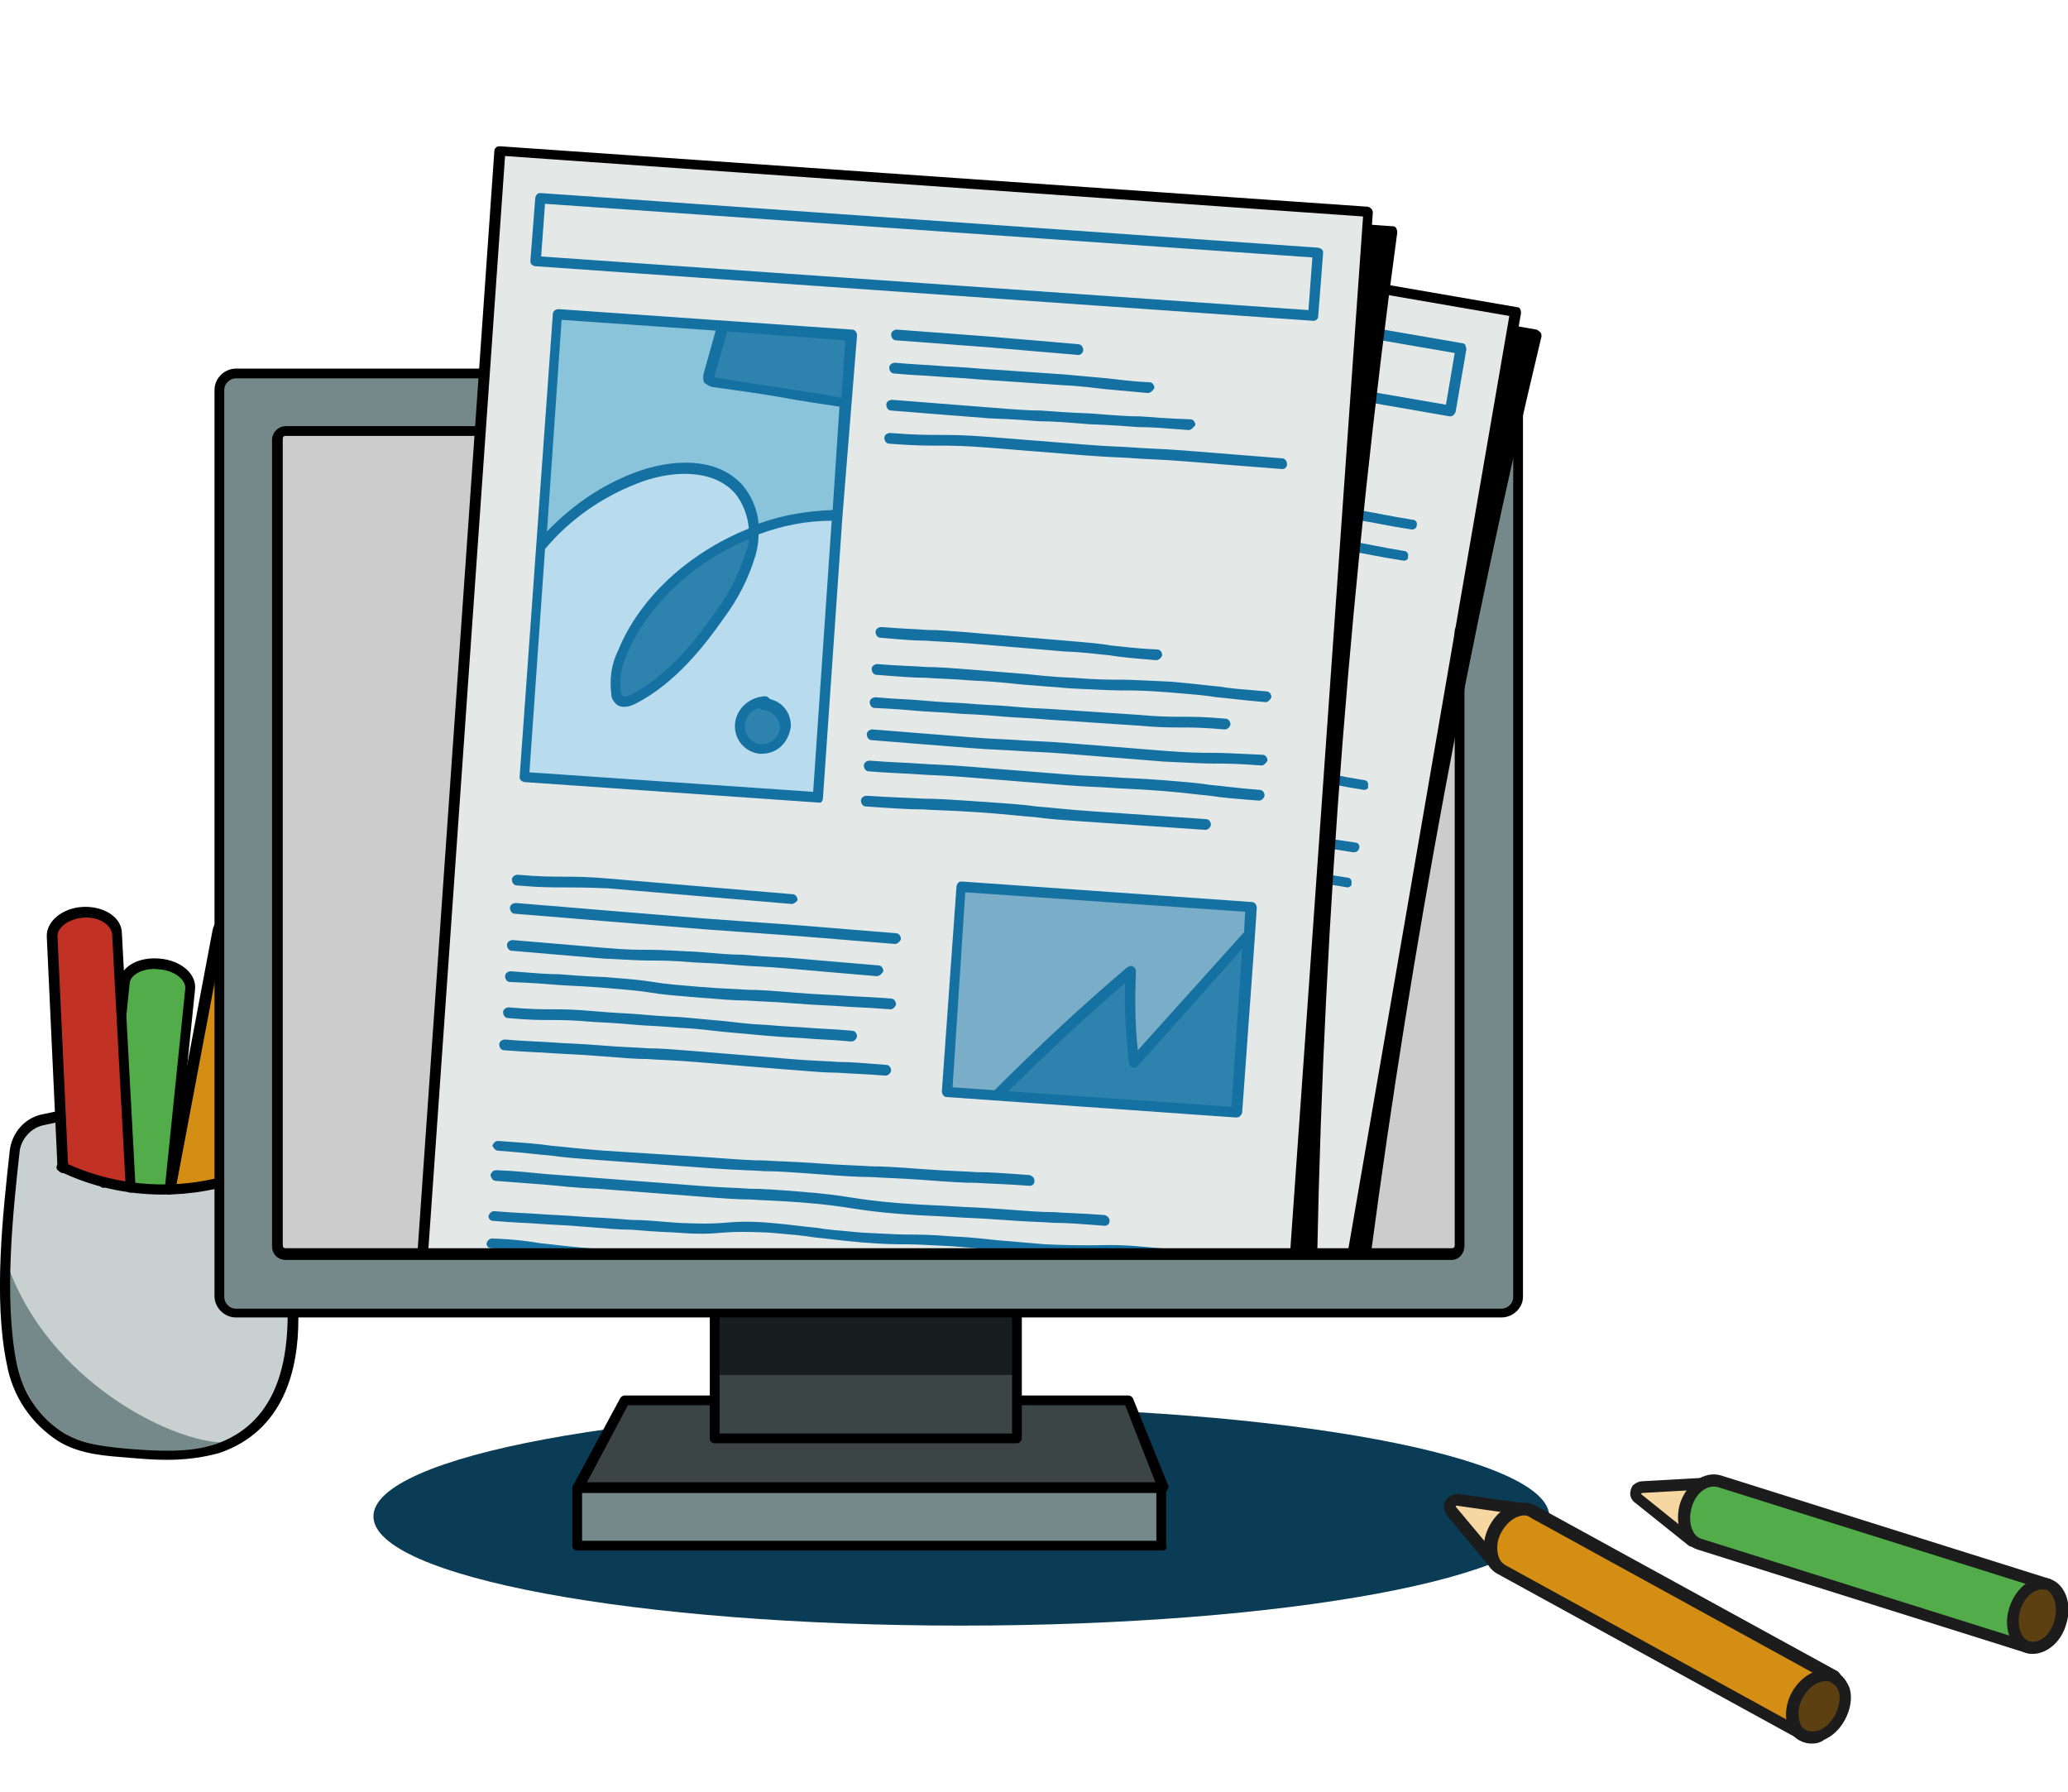<?xml version="1.0" encoding="utf-8"?>
<!-- Generator: Adobe Illustrator 26.0.1, SVG Export Plug-In . SVG Version: 6.00 Build 0)  -->
<svg version="1.1" id="Ebene_1" xmlns="http://www.w3.org/2000/svg" xmlns:xlink="http://www.w3.org/1999/xlink" x="0px" y="0px"
	 viewBox="0 0 212.1 183.8" style="enable-background:new 0 0 212.1 183.8;" xml:space="preserve">
<style type="text/css">
	.st0{fill:none;}
	.st1{fill:#C8D0D0;}
	.st2{fill:#75898A;}
	.st3{fill:#D48E13;}
	.st4{fill:#51AC49;}
	.st5{fill:#C13224;}
	.st6{fill:#0B3C55;}
	.st7{fill:#3B4544;}
	.st8{fill:#181D1D;}
	.st9{fill:#CCCCCC;}
	.st10{fill:#F7D7A1;}
	.st11{fill:#1C1C1C;}
	.st12{fill:#5D4012;}
	.st13{fill:#E4E9E8;}
	.st14{fill:#1571A1;}
	.st15{fill:#B8DBEE;}
	.st16{fill:#8AC4DB;}
	.st17{fill:#2D82AE;}
	.st18{fill:#7AADC7;}
</style>
<g id="Ebene_2_00000098907000800764331540000012237900638770050233_">
	<g id="Ebene_5">
		<g>
			<g>
				<rect class="st0" width="194.2" height="183.8"/>
			</g>
			<g>
				<g>
					<path class="st1" d="M4.3,114.8c-1.5,0.4-2.7,1.7-2.8,3.3c-0.8,7-1.6,15.2-0.3,21.7c0.6,3.1,2.4,5.8,5.1,7.5
						c2.1,1.3,4.7,1.5,7.2,1.6c3,0.2,6,0.4,8.8-0.6c5.9-2,7.7-7.5,7.7-13.2c0-5.5-0.4-11-1.3-16.4c-0.1-0.9-0.4-1.7-0.8-2.4
						c-0.6-0.6-1.5-1.1-2.4-1.2C18.6,113.4,11.3,113.3,4.3,114.8"/>
				</g>
				<g>
					<path class="st2" d="M0.5,128.9c4.2,13.2,18.3,19.5,23,19c-6.7,2.9-15.3,0.1-18.9-1.6l-3.9-7.5L0.5,128.9z"/>
				</g>
				<g>
					<path d="M17.1,149.7c-1.3,0-2.5-0.1-3.7-0.2c-2.4-0.2-5.1-0.3-7.4-1.7c-2.8-1.8-4.7-4.6-5.3-7.9c-1.4-6.7-0.4-15.5,0.3-21.9
						c0.2-1.8,1.5-3.3,3.2-3.7c0,0,0,0,0,0c7.1-1.6,14.5-1.4,21.5,0.4c1,0.2,1.9,0.6,2.6,1.4c0.6,0.8,0.9,1.8,1,2.7
						c0.9,5.4,1.3,11,1.3,16.5c0,5-1.4,11.4-8.1,13.7C20.7,149.5,18.9,149.7,17.1,149.7z M4.4,115.4c-1.3,0.3-2.3,1.5-2.4,2.8
						c-0.7,6.3-1.6,15-0.3,21.6c0.6,3,2.3,5.6,4.9,7.2c2.1,1.2,4.6,1.4,6.9,1.6c2.7,0.2,5.9,0.4,8.6-0.5c6.1-2.1,7.3-8,7.4-12.7
						c0-5.5-0.4-11-1.3-16.4c-0.1-0.8-0.3-1.5-0.8-2.1c-0.5-0.5-1.2-0.9-2-1C18.6,114,11.3,113.8,4.4,115.4z"/>
				</g>
				<g>
					<path class="st3" d="M24.4,120.8l0.8-4.2l3.7-19.9c0.2-1.3-1-2.6-2.9-3s-3.5,0.4-3.8,1.7l-5,26.5"/>
				</g>
				<g>
					<path d="M17.3,122.5C17.3,122.5,17.2,122.5,17.3,122.5c-0.4-0.1-0.6-0.3-0.5-0.6l5-26.5c0.3-1.6,2.3-2.5,4.4-2.2
						c1,0.2,1.9,0.6,2.5,1.3c0.7,0.7,0.9,1.5,0.8,2.3l-4.5,24c-0.1,0.3-0.3,0.5-0.6,0.4c-0.3-0.1-0.5-0.3-0.4-0.6l4.5-24
						c0.1-0.5-0.1-0.9-0.5-1.4c-0.5-0.5-1.2-0.8-1.9-1c-1.5-0.3-3,0.3-3.1,1.3l-5,26.5C17.8,122.3,17.5,122.5,17.3,122.5z"/>
				</g>
				<g>
					<path class="st4" d="M17.4,122l2.1-20.5c0.1-1.2-1.3-2.4-3.1-2.6c-1.9-0.2-3.5,0.7-3.6,1.9l-2.1,20.5"/>
				</g>
				<g>
					<path d="M17.4,122.5C17.3,122.5,17.3,122.5,17.4,122.5c-0.3,0-0.6-0.3-0.5-0.6l2.1-20.5c0.1-0.9-1.1-1.9-2.7-2
						c-1.5-0.2-2.9,0.5-3,1.4l-2.1,20.5c0,0.3-0.3,0.5-0.6,0.5c-0.3,0-0.5-0.3-0.5-0.6l2.1-20.5c0.2-1.6,2-2.6,4.2-2.4
						c2.2,0.2,3.8,1.6,3.6,3.2L17.9,122C17.9,122.3,17.6,122.5,17.4,122.5z"/>
				</g>
				<g>
					<path class="st5" d="M13.4,121.8l-1.4-26c-0.1-1.3-1.6-2.3-3.5-2.2c-1.9,0.1-3.3,1.2-3.2,2.6l1.2,23.7"/>
				</g>
				<g>
					<path d="M13.4,122.3c-0.3,0-0.5-0.2-0.5-0.5l-1.4-26c-0.1-1-1.4-1.8-2.9-1.7c-1.5,0.1-2.8,1-2.7,2L7,119.8
						c0,0.3-0.2,0.5-0.5,0.5c-0.3,0-0.5-0.2-0.6-0.5L4.8,96.1c-0.1-1.6,1.6-3,3.7-3.1c2.2-0.1,4,1.1,4,2.7l1.4,26
						C13.9,122,13.7,122.3,13.4,122.3C13.4,122.3,13.4,122.3,13.4,122.3z"/>
				</g>
				<g>
					<path d="M16.7,122.5c-3.7,0-7.3-0.8-10.6-2.4c-0.3-0.1-0.4-0.4-0.2-0.7s0.4-0.4,0.7-0.2c5.7,2.7,12.4,3,18.3,0.8
						c0.3-0.1,0.6,0,0.7,0.3c0.1,0.3,0,0.6-0.3,0.7C22.5,122,19.6,122.5,16.7,122.5z"/>
				</g>
				<g>
					<path class="st6" d="M158.9,155.5c0,6.2-27,11.2-60.3,11.2s-60.3-5-60.3-11.2s27-11.2,60.3-11.2S158.9,149.4,158.9,155.5"/>
				</g>
			</g>
			<g>
				<polyline class="st2" points="119.2,152.6 119.2,158.5 59.3,158.5 59.3,152.6 				"/>
			</g>
			<g>
				<path d="M119.2,159h-60c-0.3,0-0.5-0.2-0.5-0.5v-5.9c0-0.3,0.2-0.5,0.5-0.5s0.5,0.2,0.5,0.5v5.4h58.9v-5.4
					c0-0.3,0.2-0.5,0.5-0.5s0.5,0.2,0.5,0.5v5.9C119.8,158.8,119.5,159,119.2,159z"/>
			</g>
			<g>
				<polygon class="st7" points="119.2,152.6 59.3,152.6 64,143.6 115.7,143.6 				"/>
			</g>
			<g>
				<path d="M119.2,153.1h-60c-0.2,0-0.4-0.1-0.4-0.3s-0.1-0.4,0-0.5l4.8-8.9c0.1-0.2,0.3-0.3,0.5-0.3h51.6c0.2,0,0.4,0.1,0.5,0.3
					l3.6,8.9c0.1,0.2,0,0.3-0.1,0.5C119.6,153,119.4,153.1,119.2,153.1z M60.2,152h58.3l-3.1-7.9h-51L60.2,152z"/>
			</g>
			<g>
				<rect x="73.3" y="134.6" class="st7" width="31" height="12.8"/>
			</g>
			<g>
				<rect x="73.3" y="134.6" class="st8" width="31" height="6.4"/>
			</g>
			<g>
				<path d="M104.3,148h-31c-0.3,0-0.5-0.2-0.5-0.5v-12.8c0-0.3,0.2-0.5,0.5-0.5s0.5,0.2,0.5,0.5v12.3h30v-12.3
					c0-0.3,0.2-0.5,0.5-0.5s0.5,0.2,0.5,0.5v12.8C104.8,147.7,104.6,148,104.3,148z"/>
			</g>
			<g>
				<rect class="st0" width="194.2" height="183.8"/>
			</g>
			<g>
				<g>
					<path class="st2" d="M154,134.6H24.2c-0.9,0-1.7-0.7-1.7-1.7V40c0-0.9,0.7-1.7,1.7-1.7H154c0.9,0,1.7,0.7,1.7,1.7v93
						C155.7,133.8,154.9,134.6,154,134.6"/>
				</g>
				<g>
					<path d="M154,135.1H24.2c-1.2,0-2.2-1-2.2-2.2V40c0-1.2,1-2.2,2.2-2.2H154c1.2,0,2.2,1,2.2,2.2v93
						C156.2,134.1,155.2,135.1,154,135.1z M24.2,38.8c-0.6,0-1.2,0.5-1.2,1.2v93c0,0.6,0.5,1.2,1.2,1.2H154c0.6,0,1.2-0.5,1.2-1.2
						V40c0-0.6-0.5-1.2-1.2-1.2H24.2z"/>
				</g>
				<g>
					<path class="st9" d="M148.9,128.6H29.3c-0.5,0-0.8-0.4-0.8-0.8V45.1c0-0.5,0.4-0.8,0.8-0.8h119.6c0.5,0,0.8,0.4,0.8,0.8v82.7
						C149.7,128.3,149.3,128.6,148.9,128.6"/>
				</g>
				<g>
					<path class="st10" d="M156.4,154.8l-7-1c-0.4-0.1-0.7,0.2-0.8,0.6c0,0.2,0,0.4,0.2,0.5l4.5,5.4"/>
				</g>
				<g>
					<path class="st11" d="M153.4,161c-0.2,0-0.3-0.1-0.5-0.2l-4.5-5.4c-0.2-0.3-0.3-0.7-0.3-1c0-0.3,0.2-0.7,0.5-0.9
						c0.3-0.2,0.6-0.3,1-0.3l7,1c0.3,0,0.6,0.4,0.5,0.7c0,0.3-0.4,0.6-0.7,0.5l-7-1c0,0-0.1,0-0.1,0.1l4.6,5.5
						c0.2,0.3,0.2,0.6-0.1,0.9C153.6,161,153.5,161,153.4,161z"/>
				</g>
				<g>
					<path class="st3" d="M153.4,156.8c-0.9,1.6-0.6,3.5,0.6,4.2l31,17l3.2-5.9l-31-17C156,154.3,154.3,155.1,153.4,156.8"/>
				</g>
				<g>
					<path class="st11" d="M184.9,178.5c-0.1,0-0.2,0-0.3-0.1l-31-17c-0.8-0.4-1.2-1.2-1.4-2.2c-0.1-0.9,0.1-1.9,0.6-2.8
						c0.5-0.9,1.2-1.6,2.1-2c0.9-0.4,1.8-0.4,2.6,0l31,17c0.1,0.1,0.2,0.2,0.3,0.4c0,0.2,0,0.3-0.1,0.5l-3.2,5.9
						C185.3,178.4,185.1,178.5,184.9,178.5z M156.3,155.4c-0.3,0-0.5,0.1-0.8,0.2c-0.6,0.3-1.1,0.8-1.5,1.5l0,0
						c-0.4,0.7-0.5,1.4-0.4,2.1c0.1,0.6,0.3,1,0.8,1.3l30.4,16.7l2.7-4.8l-30.4-16.7C156.7,155.4,156.5,155.4,156.3,155.4z"/>
				</g>
				<g>
					<path class="st12" d="M188.2,172c1.2,0.7,1.4,2.5,0.5,4.1c-0.9,1.6-2.6,2.4-3.8,1.8c-1.2-0.7-1.4-2.5-0.5-4.1
						C185.3,172.1,187,171.4,188.2,172"/>
				</g>
				<g>
					<path class="st11" d="M185.8,178.8c-0.4,0-0.8-0.1-1.2-0.3c-0.8-0.4-1.2-1.2-1.4-2.2c-0.1-0.9,0.1-1.9,0.6-2.8
						c1.1-1.9,3.1-2.8,4.6-2c0.6,0.3,1,0.9,1.3,1.6c0.3,1,0.1,2.2-0.5,3.3c-0.5,0.9-1.2,1.6-2.1,2
						C186.7,178.7,186.3,178.8,185.8,178.8z M187.2,172.4c-0.8,0-1.8,0.7-2.3,1.7c-0.4,0.7-0.5,1.4-0.4,2.1c0.1,0.6,0.3,1,0.7,1.2
						c0.4,0.2,0.9,0.2,1.5,0c0.6-0.3,1.1-0.8,1.5-1.5c0.4-0.8,0.6-1.7,0.4-2.4c-0.1-0.3-0.3-0.7-0.7-0.9l0,0
						C187.7,172.4,187.5,172.4,187.2,172.4z"/>
				</g>
				<g>
					<path class="st10" d="M175.5,151.9l-7.1,0.4c-0.4,0-0.7,0.4-0.7,0.7c0,0.2,0.1,0.4,0.3,0.5l5.5,4.4"/>
				</g>
				<g>
					<path class="st11" d="M173.6,158.6c-0.1,0-0.3,0-0.4-0.1l-5.5-4.4c-0.3-0.2-0.5-0.6-0.5-0.9c0-0.3,0.1-0.7,0.3-0.9
						s0.6-0.4,0.9-0.4l7.1-0.4c0.3,0,0.6,0.2,0.6,0.6c0,0.3-0.2,0.6-0.6,0.6l-7.1,0.4c0,0-0.1,0.1-0.1,0.1l5.6,4.5
						c0.3,0.2,0.3,0.6,0.1,0.9C174,158.5,173.8,158.6,173.6,158.6z"/>
				</g>
				<g>
					<path class="st4" d="M172.9,154.4c-0.6,1.8,0.1,3.6,1.4,4l33.7,10.6l2-6.4l-33.7-10.6C175,151.5,173.5,152.6,172.9,154.4"/>
				</g>
				<g>
					<path class="st11" d="M208,169.5c-0.1,0-0.1,0-0.2,0l-33.7-10.6c-1.6-0.5-2.4-2.6-1.8-4.7l0,0c0.7-2.1,2.5-3.4,4.2-2.9
						l33.7,10.6c0.3,0.1,0.5,0.4,0.4,0.8l-2,6.4c0,0.2-0.2,0.3-0.3,0.4C208.2,169.5,208.1,169.5,208,169.5z M173.5,154.6
						L173.5,154.6c-0.4,1.4,0,2.9,1,3.2l33.1,10.4l1.7-5.3l-33.1-10.4C175.1,152.2,173.9,153.1,173.5,154.6z"/>
				</g>
				<g>
					<path class="st12" d="M210,162.5c1.3,0.4,1.9,2.2,1.3,4c-0.6,1.8-2.1,2.9-3.4,2.5c-1.3-0.4-1.9-2.2-1.3-4
						C207.2,163.2,208.7,162.1,210,162.5"/>
				</g>
				<g>
					<path class="st11" d="M208.5,169.6c-0.2,0-0.5,0-0.7-0.1c-1.6-0.5-2.4-2.6-1.7-4.7c0.7-2.1,2.5-3.4,4.1-2.9
						c1.6,0.5,2.4,2.6,1.7,4.7C211.4,168.4,209.9,169.6,208.5,169.6z M209.4,163c-0.9,0-1.8,0.9-2.2,2.1c-0.4,1.4,0,2.9,0.9,3.2
						c1,0.3,2.2-0.6,2.6-2.1c0.4-1.4,0-2.9-0.9-3.2C209.7,163,209.6,163,209.4,163z"/>
				</g>
			</g>
			<g>
				<path class="st0" d="M24.2,37.8H154c1.2,0,2.2,1,2.2,2.2v0v86.5c0,1.2-1,2.2-2.2,2.2H24.2c-1.2,0-2.2-1-2.2-2.2V40
					C22,38.7,23,37.8,24.2,37.8C24.2,37.8,24.2,37.8,24.2,37.8z"/>
			</g>
			<path d="M158,34.1c-0.1-0.1-0.2-0.2-0.4-0.3L69.6,18.6c-0.3-0.1-0.7,0.2-0.7,0.5L50,128.6h90.6c4.2-31.6,10.1-63.2,17.5-94.1
				C158.1,34.4,158.1,34.2,158,34.1z"/>
			<g>
				<path class="st0" d="M29,0c-0.8,0.4-1.2,1.2-1.1,2v125.1c0,1.1,0.6,2.1,1.4,2.1h119.6c0.8,0,1.4-0.9,1.4-2.1L171.2,2.1
					c0.1-0.8-0.4-1.6-1.1-2L29,0z"/>
			</g>
			<g>
				<polygon class="st13" points="138.7,128.6 155.4,32 67.5,16.8 48.1,128.6 				"/>
				<g>
					
						<rect x="106.7" y="-7.8" transform="matrix(0.17 -0.985 0.985 0.17 59.508 134.975)" class="st13" width="6.4" height="79.9"/>
				</g>
				<g>
					<path class="st14" d="M148.7,42.7C148.7,42.7,148.7,42.7,148.7,42.7L69.9,29c-0.3,0-0.5-0.3-0.4-0.6l1.1-6.4
						c0-0.1,0.1-0.3,0.2-0.3c0.1-0.1,0.3-0.1,0.4-0.1l78.8,13.6c0.1,0,0.3,0.1,0.3,0.2s0.1,0.3,0.1,0.4l-1.1,6.4
						C149.2,42.5,149,42.7,148.7,42.7z M70.6,28.1l77.7,13.4l0.9-5.3L71.5,22.8L70.6,28.1z"/>
				</g>
				<g>
					<path class="st14" d="M132.5,121.3C132.5,121.3,132.4,121.3,132.5,121.3c-2.5-0.4-3.7-0.6-4.9-0.8c-1.2-0.2-2.4-0.3-4.8-0.8
						c-2.4-0.4-3.6-0.7-4.8-0.9c-1.2-0.2-2.4-0.5-4.8-0.9s-3.6-0.6-4.8-0.8c-1.2-0.2-2.4-0.3-4.8-0.8c-2.4-0.4-3.6-0.6-4.8-0.8
						c-1.2-0.2-2.4-0.4-4.8-0.8c-0.3,0-0.5-0.3-0.4-0.6c0-0.3,0.3-0.5,0.6-0.4c2.4,0.4,3.6,0.6,4.8,0.8c1.2,0.2,2.4,0.4,4.8,0.8
						c2.4,0.4,3.6,0.6,4.8,0.8c1.2,0.2,2.4,0.3,4.8,0.8c2.4,0.4,3.6,0.7,4.8,0.9c1.2,0.2,2.4,0.5,4.8,0.9c2.4,0.4,3.6,0.6,4.8,0.8
						c1.2,0.2,2.4,0.3,4.8,0.8c0.3,0,0.5,0.3,0.4,0.6C133,121.1,132.7,121.3,132.5,121.3z M129.4,117.5
						C129.3,117.5,129.3,117.5,129.4,117.5c-2.3-0.4-3.4-0.5-4.4-0.7c-1.1-0.2-2.2-0.3-4.4-0.7c-2.2-0.4-3.3-0.6-4.4-0.9
						c-1.1-0.2-2.1-0.5-4.3-0.9c-2.1-0.4-3.2-0.6-4.3-0.8c-1.1-0.2-2.2-0.4-4.4-0.8c-2.2-0.4-3.3-0.5-4.3-0.6
						c-1.1-0.1-2.2-0.3-4.4-0.6c-0.3,0-0.5-0.3-0.4-0.6c0-0.3,0.3-0.5,0.6-0.4c2.2,0.4,3.3,0.5,4.3,0.6c1.1,0.1,2.2,0.3,4.4,0.7
						c2.2,0.4,3.3,0.6,4.4,0.8c1.1,0.2,2.2,0.4,4.3,0.8c2.2,0.4,3.3,0.6,4.4,0.9c1.1,0.2,2.1,0.5,4.3,0.9c2.2,0.4,3.3,0.5,4.3,0.7
						c1.1,0.2,2.2,0.3,4.4,0.7c0.3,0,0.5,0.3,0.4,0.6C129.8,117.3,129.6,117.5,129.4,117.5z M133.6,114.6
						C133.6,114.6,133.6,114.6,133.6,114.6c-2.5-0.4-3.7-0.6-4.9-0.8c-1.2-0.2-2.4-0.4-4.8-0.8c-2.4-0.4-3.6-0.6-4.8-0.7
						c-1.2-0.2-2.4-0.3-4.8-0.7c-2.4-0.4-3.6-0.7-4.8-1c-1.2-0.3-2.4-0.6-4.7-1c-2.4-0.4-3.6-0.6-4.8-0.8c-1.2-0.2-2.4-0.4-4.8-0.8
						c-0.3,0-0.5-0.3-0.4-0.6c0-0.3,0.3-0.5,0.6-0.4c2.4,0.4,3.6,0.6,4.8,0.8c1.2,0.2,2.4,0.4,4.8,0.8c2.4,0.4,3.6,0.7,4.8,1
						c1.2,0.3,2.4,0.6,4.8,1c2.4,0.4,3.6,0.6,4.8,0.7c1.2,0.2,2.4,0.3,4.8,0.7c2.4,0.4,3.6,0.6,4.8,0.8c1.2,0.2,2.4,0.4,4.8,0.8
						c0.3,0,0.5,0.3,0.4,0.6C134.1,114.4,133.9,114.6,133.6,114.6z M132.6,111.1C132.6,111.1,132.6,111.1,132.6,111.1
						c-2.4-0.4-3.5-0.6-4.7-0.8c-1.2-0.2-2.3-0.4-4.6-0.8c-2.3-0.4-3.5-0.6-4.6-0.8c-1.2-0.2-2.3-0.4-4.6-0.8
						c-2.3-0.4-3.5-0.6-4.6-0.7c-1.1-0.2-2.3-0.3-4.6-0.7c-2.3-0.4-3.5-0.6-4.6-0.8c-1.1-0.2-2.3-0.4-4.6-0.8
						c-0.3,0-0.5-0.3-0.4-0.6c0-0.3,0.3-0.5,0.6-0.4c2.3,0.4,3.5,0.6,4.6,0.8c1.1,0.2,2.3,0.4,4.6,0.8c2.3,0.4,3.5,0.6,4.6,0.7
						c1.1,0.2,2.3,0.3,4.6,0.7c2.3,0.4,3.5,0.6,4.6,0.8c1.2,0.2,2.3,0.4,4.6,0.8c2.3,0.4,3.5,0.6,4.6,0.8c1.1,0.2,2.3,0.4,4.6,0.8
						c0.3,0,0.5,0.3,0.4,0.6C133.1,110.9,132.9,111.1,132.6,111.1z M134.8,108C134.8,108,134.7,108,134.8,108
						c-2.5-0.4-3.7-0.6-4.9-0.9c-1.2-0.2-2.4-0.4-4.8-0.8l-9.6-1.7c-2.4-0.4-3.6-0.6-4.8-0.9c-1.2-0.2-2.4-0.4-4.8-0.9
						c-2.4-0.4-3.6-0.6-4.8-0.9c-1.2-0.2-2.4-0.4-4.8-0.9c-0.3,0-0.5-0.3-0.4-0.6c0-0.3,0.3-0.5,0.6-0.4c2.4,0.4,3.6,0.6,4.8,0.9
						c1.2,0.2,2.4,0.4,4.8,0.9c2.4,0.4,3.6,0.6,4.8,0.9c1.2,0.2,2.4,0.4,4.8,0.9l9.6,1.7c2.4,0.4,3.6,0.6,4.8,0.8
						c1.2,0.2,2.4,0.4,4.8,0.8c0.3,0,0.5,0.3,0.4,0.6C135.3,107.8,135,108,134.8,108z M124.7,102.8
						C124.6,102.8,124.6,102.8,124.7,102.8c-2.4-0.4-3.6-0.6-4.7-0.9c-1.2-0.2-2.3-0.4-4.6-0.8c-2.3-0.4-3.5-0.6-4.6-0.9
						c-1.2-0.2-2.3-0.4-4.6-0.8c-2.3-0.4-3.5-0.5-4.6-0.7c-1.2-0.1-2.3-0.3-4.7-0.7c-0.3,0-0.5-0.3-0.4-0.6S96.7,97,97,97
						c2.3,0.4,3.5,0.5,4.6,0.7c1.2,0.1,2.3,0.3,4.7,0.7c2.3,0.4,3.5,0.6,4.6,0.9c1.1,0.2,2.3,0.4,4.6,0.8c2.3,0.4,3.5,0.6,4.6,0.9
						c1.1,0.2,2.3,0.4,4.6,0.8c0.3,0,0.5,0.3,0.4,0.6C125.1,102.6,124.9,102.8,124.7,102.8z M132.5,93.4
						C132.4,93.4,132.4,93.4,132.5,93.4c-2.9-0.5-4.4-0.7-5.8-0.9c-1.4-0.2-2.9-0.5-5.7-0.9c-2.9-0.5-4.3-0.8-5.7-1.1
						c-1.4-0.3-2.8-0.6-5.7-1.1s-4.3-0.7-5.7-0.8c-1.4-0.2-2.9-0.4-5.7-0.9c-0.3,0-0.5-0.3-0.4-0.6c0-0.3,0.3-0.5,0.6-0.4
						c2.8,0.5,4.3,0.7,5.7,0.8c1.4,0.2,2.9,0.4,5.8,0.9c2.9,0.5,4.3,0.8,5.7,1.1c1.4,0.3,2.8,0.6,5.7,1.1c2.9,0.5,4.3,0.7,5.7,0.9
						c1.4,0.2,2.9,0.5,5.7,0.9c0.3,0,0.5,0.3,0.4,0.6C132.9,93.2,132.7,93.4,132.5,93.4z M138.2,91C138.2,91,138.1,91,138.2,91
						c-2.6-0.4-3.8-0.7-5-1c-1.2-0.3-2.4-0.5-4.9-0.9c-2.4-0.4-3.7-0.6-4.9-0.8c-1.2-0.2-2.5-0.4-5-0.8c-2.5-0.4-3.7-0.7-4.9-0.9
						c-1.2-0.2-2.5-0.5-4.9-0.9c-2.5-0.4-3.7-0.6-4.9-0.8c-1.2-0.2-2.5-0.4-4.9-0.8c-0.3,0-0.5-0.3-0.4-0.6s0.3-0.5,0.6-0.4
						c2.5,0.4,3.7,0.6,4.9,0.8c1.2,0.2,2.5,0.4,4.9,0.8c2.5,0.4,3.7,0.7,4.9,0.9c1.2,0.2,2.5,0.5,4.9,0.9c2.5,0.4,3.7,0.6,4.9,0.8
						c1.2,0.2,2.5,0.4,4.9,0.8c2.5,0.4,3.7,0.7,4.9,1c1.2,0.3,2.4,0.5,4.9,0.9c0.3,0,0.5,0.3,0.4,0.6C138.7,90.8,138.4,91,138.2,91z
						 M138.8,87.4C138.8,87.4,138.7,87.4,138.8,87.4c-2.5-0.4-3.8-0.6-5-0.7c-1.2-0.2-2.5-0.3-5-0.7c-2.5-0.4-3.7-0.7-4.9-0.9
						c-1.2-0.2-2.5-0.5-4.9-0.9c-2.5-0.4-3.7-0.6-4.9-0.8c-1.2-0.2-2.5-0.4-4.9-0.8c-2.5-0.4-3.7-0.7-4.9-0.9
						c-1.2-0.2-2.5-0.4-4.9-0.9c-0.3,0-0.5-0.3-0.4-0.6c0-0.3,0.3-0.5,0.6-0.4c2.5,0.4,3.7,0.7,4.9,0.9c1.2,0.2,2.5,0.4,4.9,0.9
						c2.4,0.4,3.7,0.6,4.9,0.8c1.2,0.2,2.5,0.4,5,0.8c2.5,0.4,3.7,0.7,4.9,0.9c1.2,0.2,2.5,0.5,4.9,0.9c2.4,0.4,3.7,0.6,4.9,0.7
						c1.2,0.2,2.5,0.3,5,0.7c0.3,0,0.5,0.3,0.4,0.6C139.3,87.3,139.1,87.4,138.8,87.4z M135.4,83.4
						C135.4,83.4,135.4,83.4,135.4,83.4c-2.3-0.4-3.4-0.5-4.5-0.6c-1.1-0.1-2.3-0.2-4.5-0.6l-8.9-1.5c-2.2-0.4-3.3-0.6-4.4-0.8
						c-1.1-0.2-2.2-0.4-4.4-0.8c-2.2-0.4-3.3-0.6-4.5-0.8c-1.1-0.2-2.2-0.4-4.4-0.8c-0.3,0-0.5-0.3-0.4-0.6c0-0.3,0.3-0.5,0.6-0.4
						c2.2,0.4,3.3,0.6,4.4,0.8c1.1,0.2,2.2,0.4,4.5,0.8c2.2,0.4,3.3,0.6,4.4,0.8c1.1,0.2,2.2,0.4,4.4,0.8l8.9,1.5
						c2.2,0.4,3.3,0.5,4.4,0.6c1.1,0.1,2.3,0.2,4.5,0.6c0.3,0,0.5,0.3,0.4,0.6C135.9,83.2,135.7,83.4,135.4,83.4z M139.9,81
						C139.9,81,139.9,81,139.9,81c-2.6-0.4-3.8-0.7-5-1c-1.2-0.3-2.4-0.6-4.9-1c-2.5-0.4-3.7-0.6-4.9-0.7c-1.2-0.2-2.5-0.3-5-0.8
						c-2.5-0.4-3.7-0.7-4.9-0.9c-1.2-0.2-2.4-0.5-4.9-0.9c-2.4-0.4-3.7-0.6-4.9-0.8c-1.2-0.2-2.5-0.3-5-0.8c-0.3,0-0.5-0.3-0.4-0.6
						s0.3-0.5,0.6-0.4c2.5,0.4,3.7,0.6,4.9,0.8c1.2,0.2,2.5,0.3,4.9,0.8c2.5,0.4,3.7,0.7,4.9,0.9c1.2,0.2,2.4,0.5,4.9,0.9
						c2.5,0.4,3.7,0.6,4.9,0.7c1.2,0.2,2.5,0.3,5,0.8c2.5,0.4,3.7,0.7,4.9,1c1.2,0.3,2.4,0.6,4.9,1c0.3,0,0.5,0.3,0.4,0.6
						C140.4,80.8,140.2,81,139.9,81z M129.2,75.6C129.1,75.6,129.1,75.6,129.2,75.6c-2.4-0.4-3.6-0.7-4.8-0.9
						c-1.1-0.3-2.3-0.5-4.6-0.9c-2.3-0.4-3.5-0.6-4.7-0.8c-1.2-0.2-2.3-0.4-4.7-0.8c-2.3-0.4-3.5-0.6-4.7-0.7
						c-1.2-0.2-2.4-0.3-4.7-0.7c-0.3,0-0.5-0.3-0.4-0.6s0.3-0.5,0.6-0.4c2.3,0.4,3.5,0.6,4.7,0.7c1.2,0.2,2.4,0.3,4.7,0.7
						c2.3,0.4,3.5,0.6,4.7,0.8c1.2,0.2,2.3,0.4,4.7,0.8c2.3,0.4,3.5,0.7,4.7,0.9c1.1,0.3,2.3,0.5,4.6,0.9c0.3,0,0.5,0.3,0.4,0.6
						C129.6,75.5,129.4,75.6,129.2,75.6z M144,57.5C144,57.5,143.9,57.4,144,57.5c-2.6-0.4-3.8-0.7-5.1-0.9c-1.2-0.2-2.5-0.5-5-0.9
						c-2.5-0.4-3.7-0.6-5-0.8c-1.2-0.2-2.5-0.4-5-0.8c-2.5-0.4-3.7-0.7-5-0.9c-1.2-0.2-2.5-0.5-5-0.9c-2.5-0.4-3.7-0.6-5-0.7
						c-1.2-0.2-2.5-0.3-5-0.7c-0.3,0-0.5-0.3-0.4-0.6c0-0.3,0.3-0.5,0.6-0.4c2.5,0.4,3.7,0.6,5,0.7c1.2,0.2,2.5,0.3,5,0.7
						c2.5,0.4,3.7,0.7,5,0.9c1.2,0.2,2.5,0.5,5,0.9c2.5,0.4,3.7,0.6,5,0.8c1.2,0.2,2.5,0.4,5,0.8c2.5,0.4,3.7,0.7,5,0.9
						c1.2,0.2,2.5,0.5,4.9,0.9c0.3,0,0.5,0.3,0.4,0.6C144.5,57.3,144.2,57.5,144,57.5z M144.8,54.3
						C144.8,54.3,144.8,54.3,144.8,54.3c-2.6-0.4-3.8-0.7-5.1-0.9c-1.2-0.2-2.5-0.5-5-0.9c-2.5-0.4-3.8-0.6-5-0.8
						c-1.3-0.2-2.5-0.4-5-0.8c-2.5-0.4-3.8-0.6-5-0.8s-2.5-0.4-5-0.8c-2.5-0.4-3.8-0.7-5-0.9c-1.2-0.2-2.5-0.5-5-0.9
						c-0.3,0-0.5-0.3-0.4-0.6c0-0.3,0.3-0.5,0.6-0.4c2.5,0.4,3.8,0.7,5,0.9c1.2,0.2,2.5,0.5,5,0.9c2.5,0.4,3.8,0.6,5,0.8
						c1.3,0.2,2.5,0.4,5,0.8c2.5,0.4,3.8,0.6,5,0.8c1.3,0.2,2.5,0.4,5,0.8c2.5,0.4,3.8,0.7,5,0.9c1.2,0.2,2.5,0.5,5,0.9
						c0.3,0,0.5,0.3,0.4,0.6C145.3,54.1,145.1,54.3,144.8,54.3z M131.1,48.3C131,48.3,131,48.3,131.1,48.3c-2.2-0.4-3.3-0.6-4.4-0.9
						c-1-0.2-2.1-0.5-4.2-0.8l-8.6-1.5c-2.1-0.4-3.2-0.5-4.3-0.7c-1.1-0.2-2.2-0.3-4.3-0.7c-0.3,0-0.5-0.3-0.4-0.6
						c0-0.3,0.3-0.5,0.6-0.4c2.1,0.4,3.2,0.5,4.3,0.7s2.1,0.3,4.3,0.7l8.6,1.5c2.2,0.4,3.2,0.6,4.3,0.8c1,0.2,2.1,0.5,4.2,0.8
						c0.3,0,0.5,0.3,0.4,0.6C131.5,48.1,131.3,48.3,131.1,48.3z M124.4,43.6C124.4,43.6,124.4,43.6,124.4,43.6
						c-2.4-0.4-3.6-0.6-4.7-0.9c-1.1-0.2-2.3-0.5-4.6-0.9l-9.2-1.6c-0.3,0-0.5-0.3-0.4-0.6c0-0.3,0.3-0.5,0.6-0.4l9.2,1.6
						c2.3,0.4,3.5,0.6,4.6,0.9c1.1,0.2,2.3,0.5,4.6,0.9c0.3,0,0.5,0.3,0.4,0.6C124.9,43.5,124.7,43.6,124.4,43.6z"/>
				</g>
				<g>
					<path class="st15" d="M97.7,60.3l-4.5,25.9L63.4,81l1.7-10l2.3-13.5c2.9-2.8,6.5-4.9,10.3-6c3.7-1,8.3-0.9,10.5,2.3
						c0.9,1.3,1.3,2.9,1.1,4.5c-6.1,1.7-11.8,5.6-14.7,11c-0.8,1.2-1.1,2.7-1.1,4.1c0,0.3,0.1,0.5,0.3,0.7c0.4,0.4,1,0.2,1.6,0
						c3.9-1.5,6.9-4.6,9.7-7.7c1.6-1.7,2.9-3.7,3.8-5.9c0.3-0.7,0.4-1.5,0.5-2.3c2.8-0.8,5.7-1,8.6-0.7l0.1,0L97.7,60.3z M88.6,75.9
						c-1.2-0.1-2.4,0.7-2.7,1.9c-0.2,1.3,0.6,2.5,1.8,2.8c1.3,0.2,2.5-0.6,2.8-1.8c0.2-1.3-0.7-2.5-1.9-2.7L88.6,75.9z"/>
				</g>
				<g>
					<path class="st16" d="M100.1,46.2l-2,11.5l-0.1,0c-2.9-0.3-5.8,0-8.6,0.7c0.2-1.6-0.2-3.1-1.1-4.5c-2.2-3.1-6.8-3.3-10.5-2.3
						c-3.9,1.1-7.4,3.1-10.3,6l1.8-10.4l2.2-13l15.3,2.7l1.5,0.3l0,0c-0.6,1.6-1.3,3.2-1.9,4.8c-0.1,0.2-0.1,0.4-0.1,0.6
						c0.1,0.2,0.3,0.3,0.5,0.3C91,43.8,96,45.1,100.1,46.2L100.1,46.2z"/>
				</g>
				<g>
					<path class="st17" d="M101.3,39.3l-1.2,6.9l-0.1,0c-4-1.1-9-2.3-13-3.4c-0.2,0-0.4-0.1-0.5-0.3c-0.1-0.2,0-0.4,0.1-0.6
						c0.6-1.6,1.3-3.2,1.9-4.8v0L101.3,39.3z"/>
				</g>
				<g>
					<path class="st17" d="M88.6,76.1c1.3,0.2,2.1,1.4,1.9,2.7c-0.3,1.2-1.5,2-2.8,1.8c-1.2-0.3-2-1.5-1.8-2.8
						c0.3-1.2,1.4-2,2.7-1.9L88.6,76.1z"/>
				</g>
				<g>
					<path class="st17" d="M89.4,58.4c-0.1,0.8-0.2,1.5-0.5,2.3c-0.9,2.2-2.2,4.2-3.8,5.9c-2.7,3.2-5.8,6.2-9.7,7.7
						c-0.5,0.2-1.2,0.4-1.6,0c-0.2-0.2-0.3-0.5-0.3-0.7c-0.1-1.5,0.3-2.9,1.1-4.1C77.6,64,83.3,60,89.4,58.4"/>
				</g>
				<g>
					<path class="st14" d="M93.2,86.7C93.2,86.7,93.1,86.7,93.2,86.7l-29.8-5.1c-0.3,0-0.5-0.3-0.4-0.6l4-23.4c0,0,0,0,0,0l4-23.4
						c0-0.1,0.1-0.3,0.2-0.3s0.3-0.1,0.4-0.1l29.7,5.1c0.1,0,0.3,0.1,0.3,0.2s0.1,0.3,0.1,0.4l-3.2,18.3c0,0,0,0,0,0l-4.9,28.5
						c0,0.1-0.1,0.3-0.2,0.3C93.4,86.7,93.3,86.7,93.2,86.7z M64,80.6l28.7,5l4.7-27.5c-2.6-0.2-5.1,0-7.6,0.7
						c-0.1,0.7-0.2,1.4-0.5,2.1c-0.9,2.3-2.2,4.3-3.9,6.1c-2.4,2.8-5.6,6.2-9.8,7.8c-1.2,0.5-1.8,0.2-2.1-0.2
						c-0.3-0.3-0.4-0.7-0.4-1.1c-0.1-1.6,0.3-3.1,1.1-4.4c2.7-5.1,8.2-9.3,14.6-11.1c0.1-1.3-0.3-2.6-1-3.8c-2.1-3-6.6-3-9.9-2.1
						c-3.7,1.1-7.2,3-10,5.7L64,80.6z M88.8,59.1c-6,1.8-11,5.7-13.6,10.5c-0.7,1.2-1.1,2.5-1,3.9c0,0.2,0.1,0.3,0.2,0.4
						c0.1,0.1,0.5,0.1,1-0.1c4-1.6,7.1-4.9,9.5-7.6c1.6-1.7,2.8-3.6,3.7-5.7C88.6,60,88.7,59.5,88.8,59.1z M81.8,50.5
						c2.7,0,5.3,0.8,6.9,3.1c0.8,1.2,1.2,2.6,1.2,4.1c2.5-0.6,5.1-0.8,7.7-0.6l1.8-10.5c-1.9-0.5-4-1.1-6.1-1.6
						c-2.3-0.6-4.5-1.2-6.5-1.7c-0.3,0-0.6-0.2-0.8-0.5c0,0-0.1-0.1-0.1-0.1c-0.1-0.3-0.1-0.7,0.1-1l1.6-4.1L72,34.8l-3.7,21.4
						c2.7-2.3,6-4.1,9.4-5C79,50.8,80.4,50.5,81.8,50.5z M87,42.2C87,42.2,87,42.2,87,42.2c2.2,0.6,4.4,1.2,6.7,1.8
						c2.1,0.5,4.1,1.1,6,1.6l1-5.8l-11.9-2.1L87,42C87,42.1,87,42.1,87,42.2z M88.2,81.1c-0.2,0-0.4,0-0.5,0
						c-1.5-0.4-2.5-1.9-2.2-3.4c0.4-1.5,1.7-2.5,3.2-2.3c0,0,0.1,0,0.1,0c0.2,0,0.4,0.2,0.4,0.4c1.2,0.5,2,1.8,1.8,3.1
						C90.7,80.2,89.5,81.1,88.2,81.1z M88.2,76.4c-0.8,0.1-1.5,0.7-1.7,1.5c-0.2,1,0.4,1.9,1.4,2.2c0.9,0.2,1.9-0.4,2.1-1.4
						c0.1-0.9-0.5-1.9-1.5-2C88.4,76.6,88.2,76.5,88.2,76.4z"/>
				</g>
				<g>
					<path class="st14" d="M56.4,122c2.6,0.4,3.9,0.7,5.1,1c1.3,0.3,2.6,0.5,5.1,1c2.6,0.4,3.9,0.7,5.1,0.9c1.3,0.2,2.6,0.5,5.1,0.9
						c2.6,0.4,3.9,0.6,5.2,0.8c1.3,0.2,2.6,0.4,5.2,0.8c2.6,0.4,3.8,0.8,5.1,1.1c0.1,0,0.2,0,0.3,0.1h5c-2.5-0.4-3.8-0.8-5-1.1
						c-1.3-0.3-2.6-0.7-5.2-1.1c-2.6-0.4-3.9-0.6-5.2-0.8c-1.3-0.2-2.6-0.4-5.1-0.8c-2.6-0.4-3.9-0.7-5.1-0.9
						c-1.3-0.2-2.6-0.5-5.1-0.9c-2.6-0.4-3.9-0.7-5.1-1c-1.3-0.3-2.6-0.5-5.1-1c-0.3-0.1-0.6,0.1-0.6,0.4S56.1,121.9,56.4,122z"/>
					<path class="st14" d="M56.9,118.8c2.7,0.5,4,0.8,5.3,1c1.3,0.3,2.7,0.6,5.4,1.1l10.8,1.9c2.7,0.5,4.1,0.7,5.4,0.8
						c1.3,0.2,2.7,0.4,5.4,0.8c2.7,0.5,4,0.7,5.4,0.9c1.3,0.2,2.7,0.4,5.4,0.9c2.7,0.5,4,0.7,5.4,0.9c1.3,0.2,2.7,0.4,5.4,0.9
						c0,0,0.1,0,0.1,0c0.2,0,0.5-0.2,0.5-0.4c0-0.3-0.1-0.6-0.4-0.6c-2.7-0.5-4-0.7-5.4-0.9c-1.3-0.2-2.7-0.4-5.4-0.9
						c-2.7-0.5-4-0.7-5.4-0.9c-1.3-0.2-2.7-0.4-5.4-0.9c-2.7-0.5-4.1-0.7-5.4-0.8c-1.3-0.2-2.7-0.4-5.4-0.8l-10.8-1.9
						c-2.7-0.5-4-0.8-5.3-1c-1.3-0.3-2.7-0.6-5.4-1.1c-0.3-0.1-0.6,0.1-0.6,0.4S56.6,118.8,56.9,118.8z"/>
					<path class="st14" d="M54.9,128.6h4.7c-1-0.2-2.2-0.5-4.2-0.9c-0.3-0.1-0.6,0.1-0.6,0.4C54.7,128.3,54.8,128.5,54.9,128.6z"/>
					<path class="st14" d="M55.7,126c2.3,0.4,3.5,0.6,4.7,0.8c1.2,0.2,2.3,0.4,4.6,0.8c2.3,0.4,3.5,0.6,4.6,0.8
						c0.4,0.1,0.7,0.1,1.2,0.2h6.9c-0.8-0.1-1.8-0.2-3.2-0.4c-2.3-0.4-3.5-0.6-4.7-0.8c-1.2-0.2-2.3-0.4-4.7-0.8
						c-2.3-0.4-3.5-0.6-4.6-0.8c-1.2-0.2-2.3-0.4-4.7-0.8c-0.3-0.1-0.6,0.1-0.6,0.4S55.4,126,55.7,126z"/>
				</g>
				<path d="M48.7,128.6L67.9,17.4l86.9,15l-16.6,96.2h1.1l16.7-96.5c0-0.3-0.1-0.6-0.4-0.6L67.5,16.3c-0.1,0-0.3,0-0.4,0.1
					s-0.2,0.2-0.2,0.3L47.6,128.6H48.7z"/>
			</g>
			<g>
				<path class="st0" d="M67.1,16.4c-0.1,0.1-0.2,0.2-0.2,0.3L47.5,129.2h91.6l16.8-97.1c0-0.3-0.1-0.6-0.4-0.6L67.5,16.3
					c0,0-0.1,0-0.1,0C67.3,16.3,67.2,16.3,67.1,16.4"/>
			</g>
			<path d="M135.1,128.6c0.7-35,3.5-70.1,8.2-104.7c0-0.2,0-0.3-0.1-0.5s-0.3-0.2-0.4-0.2l-89-6.2c-0.2,0-0.3,0-0.5,0.2
				c-0.1,0.1-0.2,0.3-0.2,0.4l-7.8,111.1H135.1z"/>
			<g>
				<path class="st0" d="M29,0c-0.8,0.4-1.2,1.2-1.1,2v125.1c0,1.1,0.6,2.1,1.4,2.1h119.6c0.8,0,1.4-0.9,1.4-2.1L171.2,2.1
					c0.1-0.8-0.4-1.6-1.1-2L29,0z"/>
			</g>
			<g>
				<polygon class="st13" points="132.8,128.6 140.3,21.6 51.3,15.4 43.4,128.6 				"/>
				<g>
					<path class="st14" d="M51.1,118c2.7,0.2,4.1,0.4,5.4,0.5c1.3,0.2,2.7,0.3,5.5,0.5l10.9,0.8c2.7,0.2,4.1,0.2,5.5,0.3
						c1.3,0,2.7,0.1,5.4,0.3c2.7,0.2,4.1,0.3,5.5,0.3c1.4,0.1,2.7,0.1,5.4,0.3c2.7,0.2,4.1,0.3,5.5,0.3c1.4,0.1,2.7,0.1,5.4,0.3
						c0,0,0,0,0,0c0.3,0,0.5-0.2,0.5-0.5c0-0.3-0.2-0.5-0.5-0.6c-2.7-0.2-4.1-0.3-5.4-0.3c-1.4-0.1-2.7-0.1-5.4-0.3
						c-2.7-0.2-4.1-0.3-5.5-0.3c-1.4-0.1-2.7-0.1-5.4-0.3c-2.7-0.2-4.1-0.2-5.5-0.3c-1.3,0-2.7-0.1-5.4-0.3L62,118
						c-2.7-0.2-4.1-0.4-5.4-0.5c-1.3-0.2-2.7-0.3-5.5-0.5c-0.3,0-0.5,0.2-0.6,0.5C50.6,117.7,50.8,118,51.1,118z"/>
					<path class="st14" d="M50.9,121.1c2.6,0.2,3.9,0.3,5.2,0.4c1.3,0.1,2.6,0.3,5.2,0.4c2.6,0.2,3.9,0.3,5.2,0.4
						c1.3,0.1,2.6,0.2,5.2,0.4c2.6,0.2,3.9,0.3,5.2,0.3c1.3,0.1,2.6,0.1,5.2,0.3c2.6,0.2,3.9,0.4,5.2,0.6c1.3,0.2,2.6,0.4,5.2,0.6
						c2.6,0.2,3.9,0.2,5.2,0.3c1.3,0.1,2.6,0.1,5.2,0.3c2.6,0.2,3.9,0.2,5.2,0.3c1.3,0,2.6,0.1,5.2,0.3c0,0,0,0,0,0
						c0.3,0,0.5-0.2,0.5-0.5c0-0.3-0.2-0.5-0.5-0.6c-2.6-0.2-4-0.2-5.2-0.3c-1.3,0-2.6-0.1-5.2-0.3c-2.6-0.2-3.9-0.2-5.2-0.3
						c-1.3-0.1-2.6-0.1-5.2-0.3c-2.6-0.2-3.9-0.4-5.2-0.6c-1.3-0.2-2.6-0.4-5.2-0.6c-2.6-0.2-3.9-0.3-5.2-0.3
						c-1.3-0.1-2.6-0.1-5.2-0.3s-3.9-0.3-5.2-0.4c-1.3-0.1-2.6-0.2-5.2-0.4c-2.6-0.2-3.9-0.3-5.2-0.4c-1.3-0.1-2.6-0.3-5.2-0.4
						c-0.3,0-0.5,0.2-0.6,0.5C50.4,120.9,50.6,121.1,50.9,121.1z"/>
					<path class="st14" d="M50.6,125.2c2.4,0.2,3.5,0.2,4.7,0.3c1.2,0.1,2.4,0.1,4.7,0.3c2.4,0.2,3.5,0.3,4.7,0.3
						c1.2,0.1,2.4,0.2,4.7,0.3c2.4,0.2,3.6,0.1,4.8,0c1.2-0.1,2.3-0.1,4.7,0c2.3,0.2,3.5,0.3,4.7,0.5c1.2,0.1,2.4,0.3,4.7,0.5
						c2.4,0.2,3.6,0.2,4.7,0.2c1.2,0,2.4,0.1,4.7,0.2c2.3,0.2,3.5,0.3,4.7,0.4c0.5,0.1,1.1,0.1,1.7,0.2h17.7c-0.1,0-0.3,0-0.4-0.1
						c-1.2-0.2-2.4-0.3-4.7-0.5c-2.4-0.2-3.6-0.1-4.8-0.1c-1.2,0-2.3,0-4.7-0.1c-2.3-0.2-3.5-0.3-4.7-0.4c-1.2-0.1-2.4-0.3-4.7-0.4
						c-2.4-0.2-3.6-0.2-4.7-0.2c-1.2,0-2.4-0.1-4.7-0.2c-2.3-0.2-3.5-0.3-4.7-0.5c-1.2-0.1-2.4-0.3-4.7-0.5c-2.4-0.2-3.6-0.1-4.8,0
						c-1.2,0.1-2.3,0.1-4.7,0c-2.4-0.2-3.5-0.3-4.7-0.3c-1.2-0.1-2.4-0.2-4.7-0.3c-2.4-0.2-3.5-0.2-4.7-0.3
						c-1.2-0.1-2.4-0.1-4.7-0.3c-0.3,0-0.5,0.2-0.6,0.5C50.1,125,50.3,125.2,50.6,125.2z"/>
					<path class="st14" d="M50.4,128c2.5,0.2,3.7,0.4,4.9,0.5c0.1,0,0.2,0,0.4,0.1h17.6c-0.8-0.1-1.7-0.1-3-0.2
						c-2.5-0.2-3.8-0.2-5-0.2c-1.2,0-2.5,0-4.9-0.2c-2.5-0.2-3.7-0.4-4.9-0.5c-1.2-0.2-2.5-0.4-5-0.5c-0.3,0-0.5,0.2-0.6,0.5
						C49.9,127.8,50.1,128,50.4,128z"/>
				</g>
				<g>
					
						<rect x="91.9" y="-13.6" transform="matrix(6.991335e-02 -0.998 0.998 6.991335e-02 62.115 119.373)" class="st13" width="6.4" height="79.9"/>
				</g>
				<g>
					<path class="st14" d="M134.7,32.9C134.7,32.9,134.7,32.9,134.7,32.9l-79.8-5.6c-0.1,0-0.3-0.1-0.4-0.2
						c-0.1-0.1-0.1-0.2-0.1-0.4l0.5-6.4c0-0.1,0.1-0.3,0.2-0.4c0.1-0.1,0.2-0.1,0.4-0.1l79.7,5.6c0.1,0,0.3,0.1,0.4,0.2
						c0.1,0.1,0.1,0.2,0.1,0.4l-0.5,6.4C135.2,32.7,135,32.9,134.7,32.9z M55.5,26.3l78.7,5.5l0.4-5.4l-78.7-5.5L55.5,26.3z"/>
				</g>
				<g>
					<path class="st14" d="M90.8,110.3C90.8,110.3,90.8,110.3,90.8,110.3c-2.5-0.2-3.7-0.2-4.9-0.3c-1.2,0-2.4-0.1-4.9-0.3
						c-2.4-0.2-3.7-0.3-4.9-0.4c-1.2-0.1-2.4-0.2-4.8-0.4c-2.4-0.2-3.7-0.2-4.9-0.3c-1.2,0-2.4-0.1-4.9-0.3
						c-2.4-0.2-3.6-0.2-4.9-0.3c-1.2-0.1-2.4-0.1-4.9-0.3c-0.3,0-0.5-0.3-0.5-0.6c0-0.3,0.3-0.5,0.6-0.5c2.4,0.2,3.6,0.2,4.9,0.3
						c1.2,0.1,2.4,0.1,4.9,0.3c2.4,0.2,3.7,0.2,4.9,0.3c1.2,0,2.4,0.1,4.9,0.3c2.4,0.2,3.7,0.3,4.9,0.4c1.2,0.1,2.4,0.2,4.8,0.4
						s3.7,0.2,4.9,0.3c1.2,0,2.4,0.1,4.9,0.3c0.3,0,0.5,0.3,0.5,0.6C91.3,110.1,91.1,110.3,90.8,110.3z M87.3,106.8
						C87.3,106.8,87.3,106.8,87.3,106.8c-2.2-0.2-3.3-0.2-4.4-0.3c-1.1-0.1-2.2-0.1-4.4-0.3c-2.2-0.2-3.3-0.3-4.4-0.4
						c-1.1-0.1-2.2-0.3-4.4-0.4c-2.2-0.2-3.3-0.2-4.4-0.3c-1.1-0.1-2.2-0.2-4.4-0.3c-2.2-0.2-3.3-0.2-4.4-0.2c-1.1,0-2.2,0-4.4-0.2
						c-0.3,0-0.5-0.3-0.5-0.6c0-0.3,0.3-0.5,0.6-0.5c2.2,0.2,3.3,0.2,4.4,0.2c1.1,0,2.2,0,4.4,0.2c2.2,0.2,3.3,0.2,4.4,0.3
						c1.1,0.1,2.2,0.2,4.4,0.3c2.2,0.2,3.3,0.3,4.4,0.4c1.1,0.1,2.2,0.3,4.4,0.4c2.2,0.2,3.3,0.2,4.4,0.3c1.1,0.1,2.2,0.1,4.4,0.3
						c0.3,0,0.5,0.3,0.5,0.6C87.8,106.6,87.6,106.8,87.3,106.8z M91.3,103.5C91.3,103.5,91.3,103.5,91.3,103.5
						c-2.5-0.2-3.7-0.2-4.9-0.3c-1.2-0.1-2.4-0.1-4.9-0.3c-2.4-0.2-3.7-0.2-4.9-0.3c-1.2,0-2.4-0.1-4.9-0.3
						c-2.4-0.2-3.7-0.3-4.9-0.5c-1.2-0.2-2.4-0.3-4.8-0.5c-2.4-0.2-3.6-0.2-4.8-0.3c-1.2-0.1-2.4-0.2-4.9-0.3
						c-0.3,0-0.5-0.3-0.5-0.6c0-0.3,0.3-0.5,0.6-0.5c2.5,0.2,3.7,0.3,4.9,0.3c1.2,0.1,2.4,0.2,4.8,0.3c2.5,0.2,3.7,0.3,4.9,0.5
						c1.2,0.2,2.4,0.3,4.8,0.5c2.4,0.2,3.7,0.2,4.9,0.3c1.2,0,2.5,0.1,4.9,0.3c2.4,0.2,3.6,0.2,4.9,0.3c1.2,0.1,2.4,0.1,4.9,0.3
						c0.3,0,0.5,0.3,0.5,0.6C91.8,103.3,91.6,103.5,91.3,103.5z M89.9,100.1C89.9,100.1,89.9,100.1,89.9,100.1
						c-2.4-0.2-3.6-0.3-4.7-0.4c-1.2-0.1-2.3-0.2-4.6-0.4c-2.3-0.2-3.5-0.2-4.6-0.3c-1.2-0.1-2.3-0.2-4.7-0.3
						c-2.3-0.2-3.5-0.2-4.7-0.2c-1.2,0-2.4-0.1-4.7-0.2c-2.3-0.2-3.5-0.3-4.7-0.4c-1.2-0.1-2.3-0.2-4.7-0.4c-0.3,0-0.5-0.3-0.5-0.6
						c0-0.3,0.3-0.5,0.6-0.5c2.3,0.2,3.5,0.3,4.7,0.4c1.2,0.1,2.3,0.2,4.7,0.4c2.3,0.2,3.5,0.2,4.7,0.2c1.2,0,2.4,0.1,4.7,0.2
						c2.4,0.2,3.5,0.3,4.7,0.3c1.2,0.1,2.3,0.2,4.6,0.3c2.3,0.2,3.5,0.3,4.7,0.4c1.2,0.1,2.3,0.2,4.7,0.4c0.3,0,0.5,0.3,0.5,0.6
						C90.4,99.9,90.2,100.1,89.9,100.1z M91.8,96.8C91.8,96.8,91.7,96.8,91.8,96.8c-2.5-0.2-3.7-0.3-4.9-0.4
						c-1.2-0.1-2.4-0.2-4.9-0.4l-9.7-0.7c-2.4-0.2-3.6-0.3-4.9-0.4c-1.2-0.1-2.4-0.2-4.9-0.4c-2.4-0.2-3.6-0.3-4.8-0.4
						c-1.2-0.1-2.4-0.2-4.9-0.4c-0.3,0-0.5-0.3-0.5-0.6c0-0.3,0.3-0.5,0.6-0.5c2.5,0.2,3.7,0.3,4.9,0.4c1.2,0.1,2.4,0.2,4.8,0.4
						c2.4,0.2,3.7,0.3,4.9,0.4c1.2,0.1,2.4,0.2,4.9,0.4l9.7,0.7c2.4,0.2,3.7,0.3,4.9,0.4c1.2,0.1,2.4,0.2,4.9,0.4
						c0.3,0,0.5,0.3,0.5,0.6C92.3,96.6,92,96.8,91.8,96.8z M81.2,92.7C81.2,92.7,81.1,92.7,81.2,92.7c-2.4-0.2-3.6-0.3-4.7-0.4
						c-1.2-0.1-2.3-0.2-4.7-0.4c-2.4-0.2-3.5-0.3-4.7-0.4c-1.2-0.1-2.3-0.2-4.7-0.4C60.1,91,58.9,91,57.7,91c-1.2,0-2.4,0-4.7-0.2
						c-0.3,0-0.5-0.3-0.5-0.6c0-0.3,0.3-0.5,0.6-0.5c2.3,0.2,3.5,0.2,4.7,0.2c1.2,0,2.4,0,4.7,0.2c2.3,0.2,3.5,0.3,4.7,0.4
						c1.2,0.1,2.3,0.2,4.7,0.4c2.3,0.2,3.5,0.3,4.7,0.4c1.2,0.1,2.3,0.2,4.7,0.4c0.3,0,0.5,0.3,0.5,0.6
						C81.7,92.5,81.4,92.7,81.2,92.7z M123.6,85.1C123.6,85.1,123.6,85.1,123.6,85.1c-2.9-0.2-4.4-0.3-5.8-0.4
						c-1.4-0.1-2.9-0.2-5.8-0.4c-2.9-0.2-4.4-0.3-5.8-0.5c-1.4-0.1-2.9-0.3-5.8-0.5c-2.9-0.2-4.3-0.2-5.8-0.3
						c-1.4,0-2.9-0.1-5.8-0.3c-0.3,0-0.5-0.3-0.5-0.6c0-0.3,0.3-0.5,0.6-0.5c2.9,0.2,4.3,0.2,5.8,0.3c1.4,0,2.9,0.1,5.8,0.3
						c2.9,0.2,4.4,0.3,5.8,0.5c1.4,0.1,2.9,0.3,5.8,0.5c2.9,0.2,4.3,0.3,5.8,0.4s2.9,0.2,5.8,0.4c0.3,0,0.5,0.3,0.5,0.6
						C124.1,84.9,123.9,85.1,123.6,85.1z M129.1,82.1C129.1,82.1,129.1,82.1,129.1,82.1c-2.5-0.2-3.8-0.3-5-0.5
						c-1.2-0.1-2.5-0.3-5-0.5c-2.5-0.2-3.7-0.2-5-0.3c-1.3-0.1-2.5-0.1-5-0.3c-2.5-0.2-3.7-0.3-5-0.4c-1.2-0.1-2.5-0.2-5-0.4
						c-2.5-0.2-3.7-0.2-5-0.3c-1.3-0.1-2.5-0.1-5-0.3c-0.3,0-0.5-0.3-0.5-0.6c0-0.3,0.3-0.5,0.6-0.5c2.5,0.2,3.7,0.2,5,0.3
						c1.2,0.1,2.5,0.1,5,0.3c2.5,0.2,3.7,0.3,5,0.4c1.2,0.1,2.5,0.2,5,0.4c2.5,0.2,3.7,0.2,5,0.3c1.2,0.1,2.5,0.1,5,0.3
						c2.5,0.2,3.8,0.3,5,0.5c1.2,0.1,2.5,0.3,5,0.5c0.3,0,0.5,0.3,0.5,0.6C129.6,81.9,129.4,82.1,129.1,82.1z M129.4,78.5
						C129.3,78.5,129.3,78.5,129.4,78.5c-2.5-0.2-3.8-0.2-5-0.2c-1.2,0-2.5-0.1-5-0.2c-2.5-0.2-3.7-0.3-5-0.4
						c-1.2-0.1-2.5-0.2-5-0.4c-2.5-0.2-3.7-0.2-5-0.3c-1.2-0.1-2.5-0.1-5-0.3c-2.5-0.2-3.7-0.3-5-0.4c-1.2-0.1-2.5-0.2-5-0.4
						c-0.3,0-0.5-0.3-0.5-0.6c0-0.3,0.3-0.5,0.6-0.5c2.5,0.2,3.7,0.3,5,0.4c1.2,0.1,2.5,0.2,5,0.4c2.5,0.2,3.7,0.2,5,0.3
						c1.3,0.1,2.5,0.1,5,0.3c2.5,0.2,3.7,0.3,5,0.4c1.2,0.1,2.5,0.2,5,0.4c2.5,0.2,3.7,0.2,5,0.2c1.2,0,2.5,0.1,5,0.2
						c0.3,0,0.5,0.3,0.5,0.6C129.9,78.2,129.6,78.5,129.4,78.5z M125.6,74.8C125.6,74.8,125.6,74.8,125.6,74.8
						c-2.3-0.2-3.4-0.2-4.5-0.2c-1.1,0-2.3,0-4.5-0.2l-9-0.6c-2.3-0.2-3.4-0.2-4.5-0.3c-1.1-0.1-2.2-0.2-4.5-0.3
						c-2.3-0.2-3.4-0.2-4.5-0.3c-1.1-0.1-2.2-0.2-4.4-0.3c-0.3,0-0.5-0.3-0.5-0.6c0-0.3,0.3-0.5,0.6-0.5c2.2,0.2,3.3,0.2,4.4,0.3
						c1.1,0.1,2.3,0.2,4.5,0.3c2.2,0.2,3.4,0.2,4.5,0.3c1.1,0.1,2.2,0.2,4.5,0.3l9,0.6c2.2,0.2,3.4,0.2,4.5,0.2c1.1,0,2.3,0,4.5,0.2
						c0.3,0,0.5,0.3,0.5,0.6C126.1,74.6,125.9,74.8,125.6,74.8z M129.8,72C129.8,72,129.8,71.9,129.8,72c-2.5-0.2-3.8-0.4-5-0.5
						c-1.2-0.2-2.5-0.3-4.9-0.5c-2.5-0.2-3.7-0.2-5-0.2c-1.2,0-2.5-0.1-5-0.2c-2.5-0.2-3.8-0.3-5-0.4c-1.2-0.1-2.5-0.3-5-0.4
						c-2.5-0.2-3.7-0.2-5-0.3c-1.2,0-2.5-0.1-5-0.3c-0.3,0-0.5-0.3-0.5-0.6c0-0.3,0.3-0.5,0.6-0.5c2.5,0.2,3.8,0.2,5,0.3
						c1.2,0,2.5,0.1,5,0.3c2.5,0.2,3.8,0.3,5,0.4c1.2,0.1,2.5,0.3,5,0.4c2.5,0.2,3.7,0.2,5,0.2c1.2,0,2.5,0.1,5,0.2
						c2.5,0.2,3.8,0.4,5,0.5c1.2,0.2,2.5,0.3,4.9,0.5c0.3,0,0.5,0.3,0.5,0.6C130.3,71.7,130.1,72,129.8,72z M118.6,67.7
						C118.6,67.7,118.6,67.7,118.6,67.7c-2.4-0.2-3.6-0.3-4.8-0.5c-1.2-0.1-2.3-0.3-4.7-0.4c-2.4-0.2-3.6-0.3-4.7-0.4
						c-1.2-0.1-2.4-0.2-4.7-0.4c-2.4-0.2-3.6-0.2-4.7-0.3c-1.2,0-2.4-0.1-4.7-0.3c-0.3,0-0.5-0.3-0.5-0.6c0-0.3,0.3-0.5,0.6-0.5
						c2.4,0.2,3.6,0.2,4.7,0.3c1.2,0,2.4,0.1,4.8,0.3c2.4,0.2,3.5,0.3,4.7,0.4s2.4,0.2,4.7,0.4c2.4,0.2,3.6,0.3,4.7,0.5
						c1.2,0.1,2.3,0.3,4.7,0.4c0.3,0,0.5,0.3,0.5,0.6C119.1,67.5,118.8,67.7,118.6,67.7z M131.5,48.1
						C131.5,48.1,131.5,48.1,131.5,48.1c-2.6-0.2-3.8-0.3-5.1-0.4c-1.3-0.1-2.5-0.2-5-0.4c-2.5-0.2-3.8-0.2-5-0.3
						c-1.2-0.1-2.5-0.1-5.1-0.3c-2.5-0.2-3.8-0.3-5-0.4c-1.3-0.1-2.5-0.2-5-0.4c-2.5-0.2-3.8-0.2-5-0.2c-1.2,0-2.5,0-5.1-0.2
						c-0.3,0-0.5-0.3-0.5-0.6c0-0.3,0.3-0.5,0.6-0.5c2.5,0.2,3.8,0.2,5,0.2c1.2,0,2.5,0,5.1,0.2c2.5,0.2,3.8,0.3,5,0.4
						c1.3,0.1,2.5,0.2,5,0.4c2.5,0.2,3.8,0.2,5,0.3c1.2,0.1,2.5,0.1,5.1,0.3c2.5,0.2,3.8,0.3,5,0.4c1.3,0.1,2.5,0.2,5,0.4
						c0.3,0,0.5,0.3,0.5,0.6C132,47.9,131.8,48.1,131.5,48.1z M121.9,44.1C121.9,44.1,121.9,44.1,121.9,44.1
						c-2.6-0.2-3.8-0.3-5.1-0.3c-1.3-0.1-2.5-0.2-5.1-0.3c-2.5-0.2-3.8-0.3-5.1-0.3c-1.3-0.1-2.5-0.2-5.1-0.3
						c-2.5-0.2-3.8-0.3-5.1-0.4c-1.3-0.1-2.5-0.2-5-0.4c-0.3,0-0.5-0.3-0.5-0.6c0-0.3,0.3-0.5,0.6-0.5c2.5,0.2,3.8,0.3,5.1,0.4
						c1.3,0.1,2.5,0.2,5.1,0.4c2.5,0.2,3.8,0.3,5.1,0.3c1.3,0.1,2.5,0.2,5.1,0.3c2.5,0.2,3.8,0.3,5.1,0.3c1.3,0.1,2.5,0.2,5.1,0.3
						c0.3,0,0.5,0.3,0.5,0.6C122.4,43.8,122.2,44.1,121.9,44.1z M117.7,40.3C117.7,40.3,117.7,40.3,117.7,40.3
						c-2.2-0.2-3.3-0.3-4.4-0.4c-1.1-0.1-2.1-0.3-4.3-0.4l-8.7-0.6c-2.2-0.2-3.2-0.2-4.3-0.3c-1.1-0.1-2.2-0.1-4.3-0.3
						c-0.3,0-0.5-0.3-0.5-0.6c0-0.3,0.3-0.5,0.6-0.5c2.2,0.2,3.2,0.2,4.3,0.3c1.1,0.1,2.2,0.1,4.4,0.3l8.7,0.6
						c2.2,0.2,3.3,0.3,4.4,0.4c1.1,0.1,2.1,0.3,4.3,0.4c0.3,0,0.5,0.3,0.5,0.6C118.2,40.1,118,40.3,117.7,40.3z M110.6,36.4
						C110.6,36.4,110.6,36.4,110.6,36.4c-2.4-0.2-3.6-0.3-4.7-0.4c-1.1-0.1-2.3-0.2-4.7-0.4l-9.3-0.7c-0.3,0-0.5-0.3-0.5-0.6
						c0-0.3,0.3-0.5,0.6-0.5l9.3,0.7c2.3,0.2,3.5,0.3,4.7,0.4c1.1,0.1,2.3,0.2,4.6,0.4c0.3,0,0.5,0.3,0.5,0.6
						C111.1,36.1,110.9,36.4,110.6,36.4z"/>
				</g>
				<g>
					<path class="st15" d="M85.7,55.6l-1.8,26.2l-30.1-2.1l0.7-10.1l1-13.6c2.6-3.1,5.9-5.5,9.7-7c3.6-1.4,8.2-1.7,10.6,1.2
						c1,1.2,1.5,2.7,1.5,4.3c-5.9,2.3-11.2,6.8-13.5,12.4c-0.6,1.3-0.9,2.8-0.6,4.2c0,0.3,0.2,0.5,0.4,0.7c0.4,0.4,1.1,0.1,1.5-0.1
						c3.7-1.9,6.4-5.2,8.8-8.6c1.4-1.9,2.5-4,3.2-6.2c0.2-0.8,0.3-1.5,0.2-2.3c2.7-1.1,5.6-1.6,8.5-1.6l0.1,0L85.7,55.6z M78.3,72
						c-1.2,0-2.3,0.9-2.4,2.2c-0.1,1.3,0.8,2.4,2.1,2.6c1.3,0.1,2.4-0.8,2.6-2.1c0.1-1.3-0.9-2.4-2.2-2.5L78.3,72z"/>
				</g>
				<g>
					<path class="st16" d="M86.7,41.3l-0.8,11.6l-0.1,0c-2.9,0-5.8,0.5-8.5,1.6c0-1.6-0.5-3.1-1.5-4.3c-2.5-2.9-7.1-2.6-10.6-1.2
						c-3.8,1.5-7.1,3.9-9.7,7l0.7-10.6l0.9-13.2l15.5,1.1l1.5,0.1v0l-1.4,4.9c-0.1,0.2-0.1,0.4,0,0.6c0.1,0.2,0.3,0.3,0.5,0.3
						C77.5,39.9,82.5,40.6,86.7,41.3L86.7,41.3z"/>
				</g>
				<g>
					<path class="st17" d="M87.2,34.4l-0.5,7l-0.1,0c-4.1-0.7-9.2-1.4-13.3-2.1c-0.2,0-0.4-0.1-0.5-0.3c-0.1-0.2-0.1-0.4,0-0.6
						l1.4-4.9v0L87.2,34.4z"/>
				</g>
				<g>
					<path class="st17" d="M78.3,72.3c1.3,0.1,2.3,1.2,2.2,2.5c-0.2,1.3-1.3,2.2-2.6,2.1c-1.3-0.2-2.2-1.3-2.1-2.6
						C76,73,77.1,72,78.3,72L78.3,72.3z"/>
				</g>
				<g>
					<path class="st17" d="M77.3,54.5c0,0.8-0.1,1.6-0.2,2.3c-0.7,2.3-1.7,4.4-3.2,6.2c-2.4,3.4-5.1,6.7-8.8,8.6
						c-0.5,0.3-1.1,0.5-1.5,0.1c-0.2-0.2-0.3-0.4-0.4-0.7c-0.2-1.4,0-2.9,0.6-4.2C66.1,61.3,71.4,56.8,77.3,54.5"/>
				</g>
				<g>
					<path class="st14" d="M83.9,82.3C83.9,82.3,83.9,82.3,83.9,82.3l-30.1-2.1c-0.1,0-0.3-0.1-0.4-0.2c-0.1-0.1-0.1-0.2-0.1-0.4
						l1.7-23.7c0,0,0,0,0,0l1.7-23.7c0-0.3,0.3-0.5,0.6-0.5l30.1,2.1c0.3,0,0.5,0.3,0.5,0.6L86.4,53c0,0,0,0,0,0l-2,28.9
						c0,0.1-0.1,0.3-0.2,0.4C84.1,82.3,84,82.3,83.9,82.3z M54.3,79.2l29.1,2l1.9-27.8c-2.6,0-5.1,0.5-7.5,1.4
						c0,0.7-0.1,1.4-0.3,2.1c-0.7,2.4-1.8,4.5-3.2,6.4c-2.1,3-5,6.7-9,8.8c-1.1,0.6-1.8,0.4-2.1,0.1c-0.3-0.3-0.5-0.6-0.5-1
						c-0.2-1.6,0-3.1,0.7-4.5c2.2-5.4,7.2-10,13.4-12.5c-0.1-1.3-0.6-2.6-1.4-3.6c-2.4-2.7-6.9-2.3-10.1-1c-3.6,1.4-6.9,3.7-9.4,6.7
						L54.3,79.2z M76.8,55.3c-5.8,2.4-10.4,6.8-12.5,11.8c-0.6,1.2-0.8,2.6-0.6,3.9c0,0.2,0.1,0.3,0.2,0.4c0.1,0.1,0.5,0,0.9-0.2
						c3.8-2,6.6-5.6,8.6-8.5c1.4-1.8,2.4-3.9,3.1-6.1C76.7,56.2,76.8,55.8,76.8,55.3z M57.6,32.8l-1.5,21.7c2.5-2.6,5.5-4.7,8.9-6
						c3.6-1.4,8.5-1.8,11.2,1.3c0.9,1.1,1.5,2.5,1.6,3.9c2.5-0.9,5-1.3,7.6-1.4l0.7-10.6c-2-0.3-4.1-0.6-6.2-1
						c-2.3-0.4-4.6-0.7-6.7-1c0,0,0,0,0,0c-0.3,0-0.6-0.2-0.9-0.4c0,0-0.1-0.1-0.1-0.1c-0.1-0.3-0.1-0.7,0-1l1.2-4.3L57.6,32.8z
						 M73.3,38.7C73.3,38.7,73.3,38.7,73.3,38.7c2.2,0.4,4.5,0.7,6.9,1.1c2.1,0.3,4.2,0.6,6.1,1l0.4-5.9L74.6,34l-1.3,4.5
						C73.3,38.6,73.3,38.6,73.3,38.7z M78.1,77.3c-0.1,0-0.2,0-0.2,0c-1.6-0.2-2.7-1.6-2.5-3.2c0.2-1.5,1.5-2.6,3-2.7
						c0,0,0.1,0,0.1,0c0.2,0,0.4,0.2,0.5,0.3c1.3,0.3,2.2,1.5,2.1,2.9C80.8,76.3,79.6,77.3,78.1,77.3z M77.9,72.6
						c-0.8,0.2-1.4,0.8-1.5,1.7c-0.1,1,0.6,1.9,1.6,2c1,0.1,1.8-0.6,2-1.6c0-0.9-0.7-1.8-1.7-1.9C78.1,72.8,78,72.7,77.9,72.6z"/>
				</g>
				<g>
					<path class="st17" d="M128.1,96.1l-1.3,18l-24.4-1.7l0-0.2c4.4-4.4,8.9-8.6,13.6-12.6c-0.2,3.1,0,6.3,0.4,9.4
						c3.9-4.3,7.7-8.6,11.6-12.9L128.1,96.1z"/>
				</g>
				<g>
					<path class="st18" d="M128.3,93l-0.2,3l-0.2,0c-3.9,4.3-7.7,8.6-11.6,12.9c-0.4-3.1-0.5-6.3-0.4-9.4c-4.7,4-9.2,8.2-13.6,12.6
						l0,0.2l-5.3-0.4l1.5-21L128.3,93z"/>
				</g>
				<g>
					<path class="st14" d="M126.8,114.6C126.8,114.6,126.8,114.6,126.8,114.6l-29.7-2.1c-0.3,0-0.5-0.3-0.5-0.6l1.5-21
						c0-0.1,0.1-0.3,0.2-0.4c0.1-0.1,0.2-0.1,0.4-0.1l29.7,2.1c0.3,0,0.5,0.3,0.5,0.6l-0.2,3l0,0l-1.3,18
						C127.3,114.4,127.1,114.6,126.8,114.6z M103.4,111.9l22.9,1.6l1.1-16.2l-10.7,12c-0.1,0.2-0.3,0.2-0.5,0.2
						c-0.2-0.1-0.3-0.2-0.4-0.4c-0.3-2.7-0.5-5.5-0.4-8.3C111.3,104.3,107.3,108.1,103.4,111.9z M97.7,111.5l4.3,0.3c0,0,0,0,0,0
						c4.4-4.4,8.9-8.6,13.6-12.6c0.2-0.1,0.4-0.2,0.6-0.1c0.2,0.1,0.3,0.3,0.3,0.5c-0.1,2.7-0.1,5.4,0.2,8.1l10.8-12
						c0,0,0,0,0.1-0.1l0.1-2.1l-28.7-2L97.7,111.5z"/>
				</g>
				<path d="M43.9,128.6L51.8,16l88,6.2l-7.5,106.5h1l7.5-106.9c0-0.3-0.2-0.5-0.5-0.6l-89-6.2c-0.1,0-0.3,0-0.4,0.1
					c-0.1,0.1-0.2,0.2-0.2,0.4l-7.9,113.2H43.9z"/>
			</g>
			<g>
				<rect class="st0" width="194.2" height="183.8"/>
			</g>
			<g>
				<g>
					<path d="M148.9,129.2H29.3c-0.8,0-1.4-0.6-1.4-1.4V45.1c0-0.7,0.6-1.4,1.4-1.4h19.9c0.3,0,0.5,0.2,0.5,0.5s-0.2,0.5-0.5,0.5
						H29.3c-0.2,0-0.3,0.1-0.3,0.3v82.7c0,0.2,0.1,0.3,0.3,0.3h119.6c0.2,0,0.3-0.1,0.3-0.3v-63c0-0.3,0.2-0.5,0.5-0.5
						s0.5,0.2,0.5,0.5v63C150.2,128.6,149.6,129.2,148.9,129.2z"/>
				</g>
			</g>
		</g>
	</g>
</g>
</svg>
